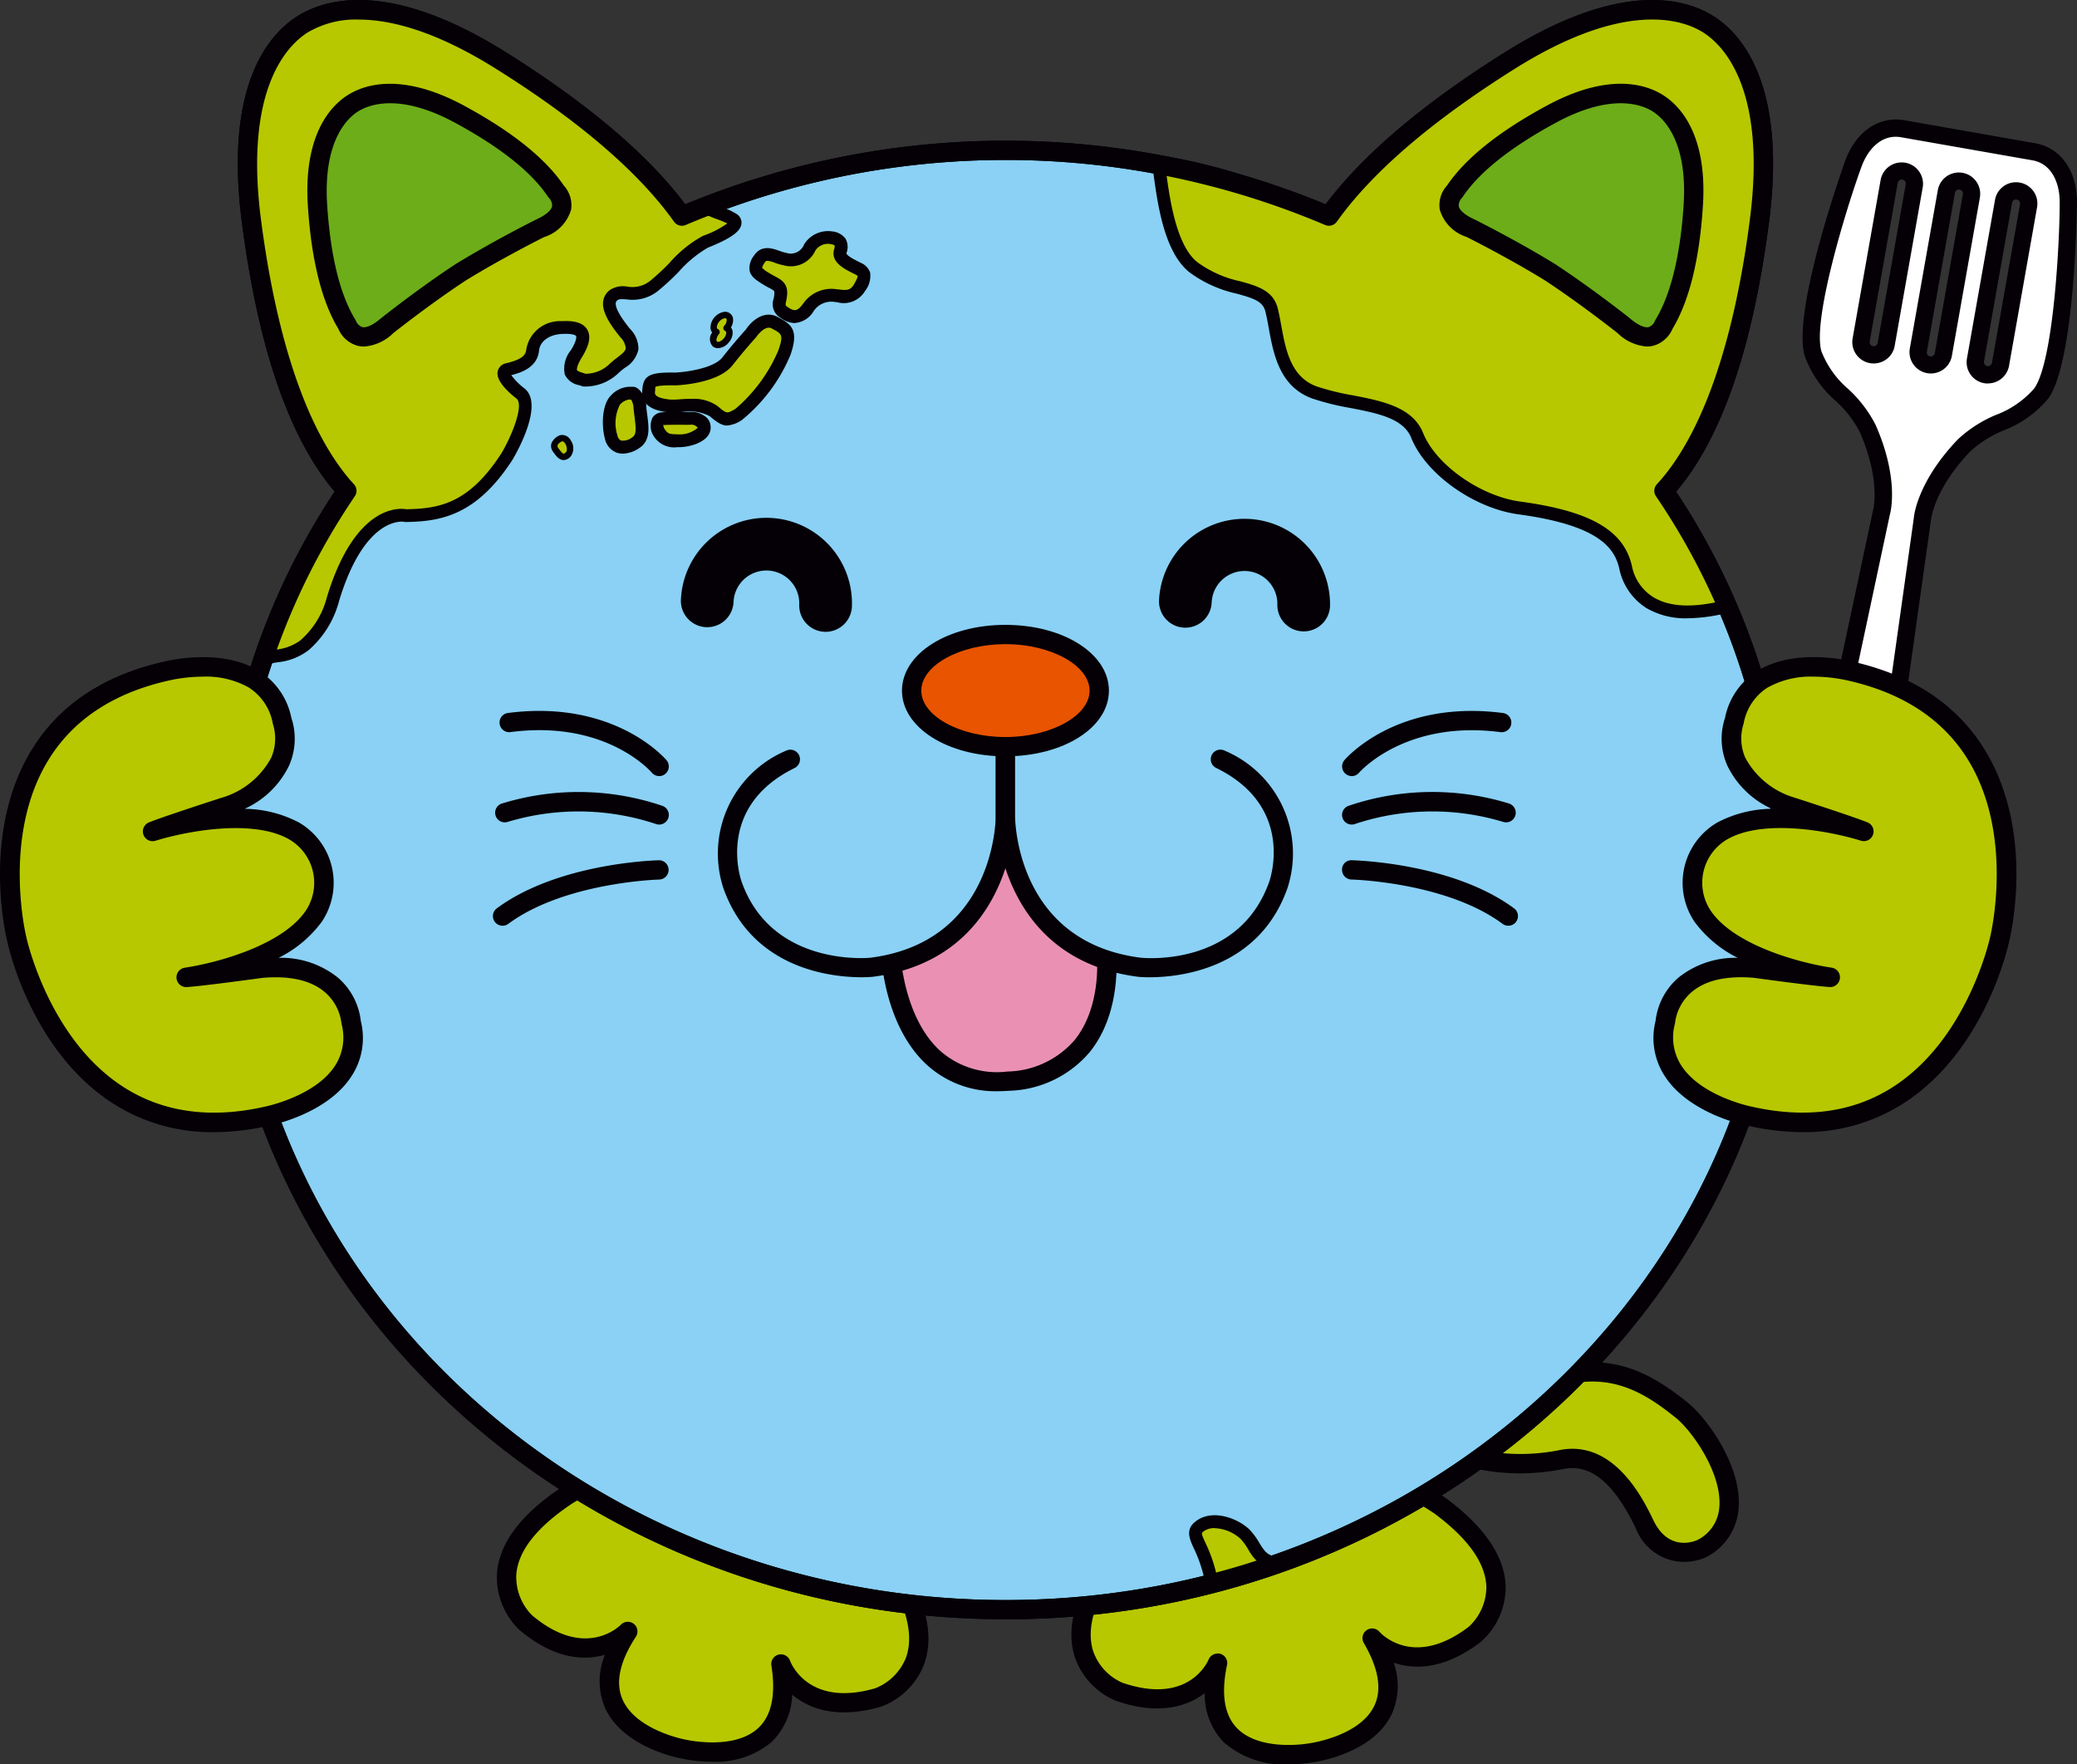 <svg id="グループ_1190" data-name="グループ 1190" xmlns="http://www.w3.org/2000/svg" xmlns:xlink="http://www.w3.org/1999/xlink" width="166" height="141" viewBox="0 0 166 141">
  <rect x="0" y="0" width="166" height="141" fill="#333333" stroke="none"/>
  <defs>
    <clipPath id="clip-path">
      <rect id="長方形_369" data-name="長方形 369" width="166" height="141" fill="none"/>
    </clipPath>
  </defs>
  <g id="グループ_1131" data-name="グループ 1131" transform="translate(0 0)" clip-path="url(#clip-path)">
    <path id="パス_1315" data-name="パス 1315" d="M132.06,13.7c-.023-1.86-.914-3.6-2.752-3.92L118.829,7.937c-1.837-.323-3.281,1-3.93,2.746-.782,2.1-4.091,12.139-3.248,15.194.673,2.436,3.393,3.775,4.371,6,1.851,4.206,1.109,6.707,1.109,6.707s-6.7,31.419-6.753,31.7c-.553,3.13-.256,5.809,1.646,6.307l0,.013c.023,0,.047,0,.07.005s.046.016.069.021l0-.014c1.958.179,3.155-2.236,3.708-5.366.049-.277,4.524-32.086,4.524-32.086s.163-2.6,3.343-5.925c1.682-1.755,4.7-2.088,6.165-4.145,1.841-2.584,2.185-13.409,2.159-15.386M117.5,25.162a1.015,1.015,0,0,1-2-.351l2.241-12.679a1.016,1.016,0,0,1,2,.352Zm4.568.8a1.015,1.015,0,0,1-2-.352l2.242-12.678a1.015,1.015,0,0,1,2,.352Zm4.568.8a1.015,1.015,0,0,1-2-.351l2.242-12.679a1.015,1.015,0,0,1,2,.352Z" transform="translate(33.249 2.353)" fill="#fff"/>
    <path id="パス_1316" data-name="パス 1316" d="M112.31,77.47a.662.662,0,0,1-.134-.013A.789.789,0,0,1,112,77.41c-2.1-.552-2.86-3.072-2.148-7.1.049-.278,6.071-28.5,6.757-31.717.018-.071.641-2.406-1.066-6.286a9.04,9.04,0,0,0-1.926-2.472,8.681,8.681,0,0,1-2.479-3.62c-1.021-3.7,3.225-15.5,3.268-15.618.849-2.288,2.682-3.534,4.7-3.185l10.478,1.842c1.988.351,3.293,2.151,3.325,4.589,0,.125-.1,12.728-2.286,15.8a8.692,8.692,0,0,1-3.57,2.556,9.053,9.053,0,0,0-2.659,1.666c-2.936,3.065-3.152,5.472-3.153,5.5-.465,3.305-4.484,31.877-4.533,32.156-.68,3.852-2.157,5.947-4.177,5.947H112.4c-.03,0-.06,0-.089,0m.065-1.389h.009c1.286.106,2.412-1.674,2.964-4.8.078-.492,4.475-31.747,4.519-32.063,0-.064.21-2.842,3.529-6.306a10.2,10.2,0,0,1,3.054-1.955,7.554,7.554,0,0,0,3.045-2.112c1.614-2.266,2.062-12.555,2.031-14.98-.018-1.388-.6-2.97-2.182-3.248L118.869,8.776c-1.605-.287-2.681,1.007-3.162,2.306-1.075,2.889-3.958,12.131-3.23,14.772a7.568,7.568,0,0,0,2.138,3.025,10.16,10.16,0,0,1,2.2,2.878c1.931,4.387,1.173,7.068,1.139,7.18-.053.26-6.637,31.119-6.735,31.624-.552,3.118-.126,5.183,1.14,5.515l.017.005M125.8,28.453a1.67,1.67,0,0,1-.3-.025,1.7,1.7,0,0,1-1.383-1.973l2.242-12.677a1.7,1.7,0,0,1,1.978-1.381,1.7,1.7,0,0,1,1.383,1.973l-2.241,12.675v0a1.71,1.71,0,0,1-1.681,1.4m2.241-14.7a.321.321,0,0,0-.185.058.325.325,0,0,0-.133.206l-2.241,12.679a.323.323,0,0,0,.26.374.325.325,0,0,0,.375-.262L128.36,14.13a.323.323,0,0,0-.262-.374.312.312,0,0,0-.057-.005M126.8,26.927h0Zm-5.57.723a1.627,1.627,0,0,1-.294-.025,1.707,1.707,0,0,1-1.385-1.975l2.242-12.675a1.707,1.707,0,0,1,3.362.591l-2.242,12.675a1.709,1.709,0,0,1-1.682,1.409m2.244-14.7a.323.323,0,0,0-.319.267l-2.242,12.677a.323.323,0,1,0,.635.113l2.242-12.678a.321.321,0,0,0-.262-.374.277.277,0,0,0-.055-.005m-6.809,13.9a1.791,1.791,0,0,1-.3-.026,1.708,1.708,0,0,1-1.387-1.972l2.242-12.679a1.708,1.708,0,0,1,3.364.592l-2.243,12.678a1.688,1.688,0,0,1-.7,1.1,1.71,1.71,0,0,1-.976.308m2.237-14.7a.323.323,0,0,0-.316.266l-2.242,12.678a.323.323,0,1,0,.637.113h0l2.243-12.678a.32.32,0,0,0-.263-.373.307.307,0,0,0-.059-.005" transform="translate(33.088 2.195)" fill="#040006"/>
    <path id="パス_1317" data-name="パス 1317" d="M86.1,73.456s1.944,7.278,5.7,11.664c3.234,3.77,5.549,3.43,8.958,2.772,4-.762,6.812,1.224,8.876,2.88s6.47,8.386,1.59,11.084a3.392,3.392,0,0,1-4.538-1.945c-1.587-3.3-3.644-5.8-6.68-5.178-4.537.9-9.043-.143-11.461-2.408C86.806,90.679,82,84.031,82,84.031" transform="translate(24.756 21.912)" fill="#b7c800"/>
    <path id="パス_1318" data-name="パス 1318" d="M110.006,103.083a4.158,4.158,0,0,1-3.834-2.663c-1.778-3.695-3.636-5.207-5.827-4.757-4.695.94-9.461-.084-12.146-2.6-1.776-1.677-6.45-8.131-6.649-8.405a.772.772,0,0,1,1.254-.9c.047.065,4.785,6.608,6.455,8.184,2.293,2.15,6.631,3.039,10.779,2.211,4.4-.9,6.752,3.992,7.528,5.6,1.222,2.546,3.29,1.685,3.52,1.58a3.167,3.167,0,0,0,1.751-2.626c.227-2.682-2.159-6.086-3.5-7.158-2.1-1.68-4.633-3.416-8.248-2.724C97.822,89.454,95,90,91.395,85.8c-3.825-4.469-5.775-11.663-5.857-11.966a.772.772,0,0,1,1.492-.4c.018.07,1.944,7.164,5.54,11.361,3.02,3.521,5.092,3.121,8.225,2.516,4.074-.775,6.972,1,9.507,3.034,1.515,1.213,4.364,5.066,4.074,8.49a4.754,4.754,0,0,1-2.592,3.869,4.349,4.349,0,0,1-1.777.378" transform="translate(24.577 21.734)" fill="#040006"/>
    <path id="パス_1319" data-name="パス 1319" d="M32.616,102.847c4.906,4.152,8.172.718,8.172.718-5.012,7.664,4.39,9.389,4.39,9.389s9.285,2.263,7.845-6.786c0,0,1.578,4.466,7.752,2.684,0,0,6.485-2.093,1.176-10.56A19.328,19.328,0,0,0,35.87,92.732c-8.31,5.557-3.253,10.115-3.253,10.115" transform="translate(9.387 26.806)" fill="#b7c800"/>
    <path id="パス_1320" data-name="パス 1320" d="M47.7,114.155a11.681,11.681,0,0,1-2.532-.274c-.147-.026-4.671-.891-6.055-4.108a5.5,5.5,0,0,1,.027-4.161c-1.634.469-4.024.392-6.848-2l-.02-.017A5.832,5.832,0,0,1,30.514,99.1c.172-2.385,1.89-4.684,5.1-6.834A20.1,20.1,0,0,1,62.8,98.084c2.041,3.255,2.666,6.055,1.845,8.3a5.847,5.847,0,0,1-3.45,3.376c-3.57,1.031-5.784.131-7.089-.967a5.507,5.507,0,0,1-1.681,3.82,6.927,6.927,0,0,1-4.718,1.541m-6.736-11.18a.771.771,0,0,1,.647,1.188c-1.291,1.976-1.656,3.657-1.081,5,1.055,2.459,4.923,3.205,4.962,3.213.081.019,3.916.915,5.885-.9,1.075-.989,1.431-2.676,1.058-5.01a.773.773,0,0,1,1.492-.377c.056.149,1.448,3.751,6.809,2.2a4.349,4.349,0,0,0,2.458-2.45c.639-1.776.06-4.118-1.724-6.961A18.555,18.555,0,0,0,36.5,93.537c-2.81,1.877-4.3,3.777-4.443,5.658a4.352,4.352,0,0,0,1.254,3.256c4.252,3.586,6.989.875,7.1.758a.781.781,0,0,1,.557-.234" transform="translate(9.208 26.628)" fill="#040006"/>
    <path id="パス_1321" data-name="パス 1321" d="M69.4,108.319c6.073,2.1,7.877-2.281,7.877-2.281-1.89,8.958,7.5,7.172,7.5,7.172s9.482-1.249,4.856-9.162c0,0,3.092,3.6,8.2-.3,0,0,5.282-4.291-2.742-10.264a19.331,19.331,0,0,0-26.327,4.238c-5.724,8.177.641,10.6.641,10.6" transform="translate(20.037 26.872)" fill="#b7c800"/>
    <path id="パス_1322" data-name="パス 1322" d="M83.146,114.305a7.318,7.318,0,0,1-5.228-1.8,5.509,5.509,0,0,1-1.488-3.895c-1.358,1.031-3.61,1.818-7.107.609l-.022-.008a5.854,5.854,0,0,1-3.276-3.547c-.7-2.284.062-5.045,2.277-8.209a20.1,20.1,0,0,1,27.444-4.4c3.083,2.3,4.684,4.68,4.734,7.071a5.826,5.826,0,0,1-1.989,4.39c-2.951,2.251-5.343,2.216-6.96,1.659a5.5,5.5,0,0,1-.181,4.164c-1.547,3.144-6.107,3.779-6.3,3.8a10.928,10.928,0,0,1-1.9.155m-5.695-8.86a.731.731,0,0,1,.228.035.769.769,0,0,1,.527.895c-.488,2.31-.215,4.009.808,5.053,1.875,1.91,5.751,1.209,5.787,1.2.083-.013,3.984-.562,5.162-2.967.643-1.311.365-3.011-.828-5.052a.772.772,0,0,1,1.254-.889c.107.119,2.712,2.974,7.144-.408a4.34,4.34,0,0,0,1.4-3.17c-.048-1.885-1.44-3.859-4.135-5.864A18.563,18.563,0,0,0,69.583,98.32c-1.944,2.776-2.638,5.088-2.082,6.9a4.283,4.283,0,0,0,2.342,2.556c5.313,1.829,6.832-1.7,6.895-1.85a.771.771,0,0,1,.713-.478" transform="translate(19.857 26.695)" fill="#040006"/>
    <path id="パス_1323" data-name="パス 1323" d="M128.782,39.042c4.717-5.122,6.728-14.536,7.64-21.645,1.243-9.745-1.575-14.028-4.074-15.62s-7.582-2.332-15.921,2.907C111.512,7.771,105.535,12.138,102,17.093a66.2,66.2,0,0,0-51.711,0c-3.522-4.954-9.5-9.322-14.416-12.409C27.535-.555,22.451.189,19.954,1.777S14.633,7.651,15.883,17.4c.91,7.109,2.923,16.523,7.63,21.645a55.373,55.373,0,0,0-9.583,31.1c0,32.208,27.86,58.316,62.222,58.316s62.216-26.107,62.216-58.316a55.375,55.375,0,0,0-9.586-31.1" transform="translate(4.206 0.18)" fill="#8ad1f5"/>
    <path id="パス_1324" data-name="パス 1324" d="M76.333,129.4c-34.736,0-63-26.506-63-59.085a56.215,56.215,0,0,1,9.385-31.032c-3.636-4.265-6.133-11.53-7.426-21.613C13.9,6.77,17.468,2.739,19.72,1.307s7.418-2.955,16.748,2.906c6.517,4.092,11.314,8.166,14.269,12.113a66.987,66.987,0,0,1,51.185,0c2.962-3.948,7.759-8.021,14.273-12.113,9.333-5.862,14.5-4.335,16.749-2.906s5.816,5.467,4.424,16.368c-1.293,10.085-3.794,17.352-7.434,21.614a56.213,56.213,0,0,1,9.387,31.031c0,32.579-28.257,59.085-62.988,59.085M24.644,1.563a7.538,7.538,0,0,0-4.1,1.043c-1.564,1-5.058,4.438-3.721,14.875C18.108,27.465,20.678,34.8,24.263,38.7a.771.771,0,0,1,.072.952,54.7,54.7,0,0,0-9.453,30.667c0,31.73,27.567,57.546,61.451,57.546s61.444-25.815,61.444-57.546a54.7,54.7,0,0,0-9.456-30.667.769.769,0,0,1,.073-.952c3.588-3.895,6.162-11.233,7.442-21.221,1.332-10.434-2.159-13.879-3.722-14.875s-6.166-2.7-15.1,2.909c-6.615,4.158-11.394,8.265-14.2,12.205a.776.776,0,0,1-.935.261,65.406,65.406,0,0,0-51.1,0,.774.774,0,0,1-.935-.262c-2.8-3.939-7.575-8.046-14.2-12.2-4.9-3.077-8.494-3.952-11-3.952" transform="translate(4.027 0)" fill="#040006"/>
    <path id="パス_1325" data-name="パス 1325" d="M52.441,14.643a1.747,1.747,0,0,0-1.722.767,1.646,1.646,0,0,1-1.985.937c-.808-.142-1.561-.785-2.082.049s-.174,1.048.543,1.5,1.23.5,1.206,1.188c-.033.736-.4,1.076.289,1.542.79.537,1.344.382,1.935-.439a2.226,2.226,0,0,1,2.114-.926c.687.066,1.426.269,1.954-.623s.5-1.2-.1-1.522-1.629-.727-1.433-1.4-.034-.948-.715-1.075" transform="translate(14.008 4.364)" fill="#b7c800"/>
    <path id="パス_1326" data-name="パス 1326" d="M49.646,21.575a2.032,2.032,0,0,1-1.127-.405,1.269,1.269,0,0,1-.579-1.535A2.508,2.508,0,0,0,48,19.182c.007-.178.008-.2-.447-.438-.158-.084-.333-.178-.519-.3-.483-.3-.9-.569-1.012-1.058a1.568,1.568,0,0,1,.312-1.152c.592-.953,1.5-.635,2.041-.444a3.742,3.742,0,0,0,.562.167,1.147,1.147,0,0,0,1.445-.682,2.252,2.252,0,0,1,2.254-1.026l.014,0a1.49,1.49,0,0,1,1.043.588,1.366,1.366,0,0,1,.073,1.132c-.057.193.715.575.97.7l.2.1a1.328,1.328,0,0,1,.719.766,1.956,1.956,0,0,1-.409,1.475,1.978,1.978,0,0,1-2.234.895l-.214-.025a1.7,1.7,0,0,0-1.644.715,1.92,1.92,0,0,1-1.517.97m-2.191-4.966c-.129,0-.176.064-.247.178-.182.286-.176.38-.176.38a2.366,2.366,0,0,0,.559.414c.164.1.315.184.452.257.479.254,1.022.543.992,1.383a3.765,3.765,0,0,1-.086.617c-.066.336-.066.336.148.482.5.339.759.344,1.228-.313a2.74,2.74,0,0,1,2.583-1.139l.234.026c.641.077.939.088,1.226-.4s.306-.647.3-.676a1.055,1.055,0,0,0-.2-.13l-.184-.092c-.673-.334-1.8-.889-1.5-1.906a.6.6,0,0,0,.04-.309.8.8,0,0,0-.345-.116,1.207,1.207,0,0,0-1.189.512,2.147,2.147,0,0,1-2.526,1.192,4.712,4.712,0,0,1-.725-.208,2.133,2.133,0,0,0-.583-.154" transform="translate(13.889 4.246)" fill="#040006"/>
    <path id="パス_1327" data-name="パス 1327" d="M41.942,24.39s3.165-.127,4.178-1.407,1.858-2.207,1.858-2.207.93-1.428,1.922-.88c.84.46,1.388.64.768,2.4a12.839,12.839,0,0,1-3.647,4.923c-.936.544-1.062.531-2-.254s-2.742-.339-3.55-.417-1.737-.3-1.655-1.175c.073-.71-.087-1.015,2.122-.983" transform="translate(12.021 5.897)" fill="#b7c800"/>
    <path id="パス_1328" data-name="パス 1328" d="M46.215,28.228c-.411,0-.8-.239-1.4-.752a3.564,3.564,0,0,0-2.307-.317,6.712,6.712,0,0,1-.962.018c-1.5-.156-2.211-.739-2.117-1.733l.013-.149c.092-1.14.734-1.327,2.613-1.3.827-.036,3.076-.323,3.781-1.213,1.009-1.287,1.853-2.2,1.886-2.237.388-.611,1.428-1.6,2.548-.982l.125.068c.974.526,1.561,1.015.88,2.952a13.268,13.268,0,0,1-3.878,5.2,2.468,2.468,0,0,1-1.18.443M43.356,26.1a3.245,3.245,0,0,1,2.122.595c.713.6.715.6,1.4.2a12.634,12.634,0,0,0,3.42-4.648c.443-1.257.28-1.344-.4-1.711l-.131-.071c-.555-.3-1.236.7-1.241.71-.064.077-.9.989-1.886,2.243-1.129,1.427-4.214,1.592-4.563,1.6h-.021c-1.245-.021-1.521.084-1.581.131,0,.01-.007.134-.014.225l-.014.167c-.014.153-.046.482,1.2.61a5.574,5.574,0,0,0,.794-.021c.281-.018.592-.038.915-.038" transform="translate(11.901 5.778)" fill="#040006"/>
    <path id="パス_1329" data-name="パス 1329" d="M40.424,26.754s-.353-.919.346-.976,1.708-.018,2.211-.031,1.18.18,1.12.8-1.3,1.007-2.116.991-1.073-.043-1.561-.785" transform="translate(12.177 7.68)" fill="#b7c800"/>
    <path id="パス_1330" data-name="パス 1330" d="M42.164,28.171h-.07a1.926,1.926,0,0,1-1.982-1.015.516.516,0,0,1-.051-.1,1.512,1.512,0,0,1,.035-1.242.95.95,0,0,1,.753-.427c.467-.034,1.049-.031,1.561-.031.262,0,.5,0,.677,0a1.866,1.866,0,0,1,1.354.473,1.116,1.116,0,0,1,.292.892c-.1,1-1.562,1.455-2.569,1.455m-1.156-1.528c.32.48.387.482,1.111.5a2.21,2.21,0,0,0,1.59-.525.624.624,0,0,0-.595-.241c-.181.006-.43.005-.707,0-.47,0-1.038,0-1.479.027.025,0,.049.135.081.235" transform="translate(12.058 7.562)" fill="#040006"/>
    <path id="パス_1331" data-name="パス 1331" d="M39.166,24.21s.561-.113.685,1.163c.12,1.245.44,2.267-.322,2.776-.69.461-1.665.673-1.979-.444a3.581,3.581,0,0,1,.341-2.95,1.532,1.532,0,0,1,1.275-.545" transform="translate(11.292 7.217)" fill="#b7c800"/>
    <path id="パス_1332" data-name="パス 1332" d="M38.6,29.153a1.48,1.48,0,0,1-.505-.087,1.515,1.515,0,0,1-.92-1.1c-.306-1.14-.211-2.781.474-3.453a2.063,2.063,0,0,1,1.668-.7.665.665,0,0,1,.543.186,1.922,1.922,0,0,1,.622,1.445c.022.223.051.439.077.645.129.991.264,2.015-.624,2.607a2.463,2.463,0,0,1-1.334.458m.529-4.329a1.236,1.236,0,0,0-.759.417,3.254,3.254,0,0,0-.2,2.449.564.564,0,0,0,.288.413,1.183,1.183,0,0,0,.909-.261c.325-.217.3-.637.176-1.62-.029-.217-.059-.445-.081-.68a1.4,1.4,0,0,0-.191-.7.485.485,0,0,1-.089-.012.248.248,0,0,0-.048-.005m.258.006h0Z" transform="translate(11.173 7.099)" fill="#040006"/>
    <path id="パス_1333" data-name="パス 1333" d="M34.562,26.978s-.832.339-.424.926.643.73,1.015.351-.069-1.432-.591-1.276" transform="translate(10.273 8.043)" fill="#b7c800"/>
    <path id="パス_1334" data-name="パス 1334" d="M34.837,28.781a.333.333,0,0,1-.051,0c-.3-.027-.538-.287-.8-.67a.742.742,0,0,1-.129-.658,1.191,1.191,0,0,1,.668-.65l.022-.008a.772.772,0,0,1,.862.423,1.1,1.1,0,0,1-.013,1.279.817.817,0,0,1-.56.287m-.13-1.5c-.108.049-.314.178-.355.317a.246.246,0,0,0,.059.221c.263.382.378.445.422.449s.1-.031.2-.132.078-.422-.062-.653c-.064-.105-.171-.223-.262-.2" transform="translate(10.213 7.984)" fill="#040006"/>
    <path id="パス_1335" data-name="パス 1335" d="M77.354,94.669c-.792-.778-2.474-1.4-3.531-.7s.087,1.258.712,3.869c.061.261.113.527.155.782q2.857-.738,5.6-1.709c-1.884.262-1.975-1.276-2.937-2.242" transform="translate(22.159 27.939)" fill="#b7c800"/>
    <path id="パス_1336" data-name="パス 1336" d="M74.81,99.251a.515.515,0,0,1-.28-.083.51.51,0,0,1-.227-.345c-.042-.244-.091-.5-.151-.749a11.018,11.018,0,0,0-.775-2.159c-.374-.817-.725-1.587.28-2.255,1.323-.882,3.278-.123,4.178.762l0,0a5.578,5.578,0,0,1,.768,1.041c.46.744.746,1.192,1.73,1.056a.513.513,0,0,1,.243.992c-1.866.657-3.765,1.236-5.642,1.722a.546.546,0,0,1-.129.016m.23-4.956a1.441,1.441,0,0,0-.811.219c-.277.183-.277.183.086.974a12.079,12.079,0,0,1,.84,2.349c.021.088.04.177.059.264,1.126-.3,2.259-.636,3.386-1a4.138,4.138,0,0,1-.868-1.093,4.763,4.763,0,0,0-.62-.856A3.288,3.288,0,0,0,75.04,94.3" transform="translate(22.039 27.821)" fill="#040006"/>
    <path id="パス_1337" data-name="パス 1337" d="M22.022,47.714c2.29-7.561,5.818-6.684,5.818-6.684,2.558-.043,5.286-.354,8.11-4.747,0,0,2.347-4,1.064-5.015,0,0-2.109-1.655-1.006-1.924s1.89-.628,1.983-1.563A2.223,2.223,0,0,1,40.318,26c1.329-.064,2.308.231,1.181,2.067s-.061,1.881.607,2.136a3.294,3.294,0,0,0,2.289-.843c.917-.911,2.34-1.272.991-2.917s-1.575-2.558-.894-3.052,1.8.369,3.162-.689,2.892-3.048,4.141-3.559,2.906-1.283,2.2-1.8c-.46-.336-1.633-.605-2.241-1-.615.245-1.23.5-1.838.75-3.522-4.954-9.5-9.322-14.417-12.409C27.154-.553,22.071.189,19.572,1.776S14.253,7.651,15.5,17.4c.913,7.108,2.924,16.522,7.633,21.643a56.5,56.5,0,0,0-6.666,13.436c.966-.314,2.39-.286,3.261-1.075a7.3,7.3,0,0,0,2.294-3.688" transform="translate(4.587 0.18)" fill="#b7c800"/>
    <path id="パス_1338" data-name="パス 1338" d="M16.588,53.113a.514.514,0,0,1-.488-.679,57.02,57.02,0,0,1,6.5-13.226c-3.671-4.2-6.192-11.474-7.494-21.624C13.731,6.82,17.216,2.865,19.416,1.465s7.261-2.878,16.474,2.906c6.579,4.132,11.394,8.24,14.321,12.213.487-.2.978-.4,1.469-.6a.514.514,0,0,1,.471.047,6.223,6.223,0,0,0,1.083.476,5.188,5.188,0,0,1,1.181.541.824.824,0,0,1,.376.785c-.077.614-.854,1.166-2.683,1.9a9.426,9.426,0,0,0-2.324,1.921,19.389,19.389,0,0,1-1.7,1.566,3.273,3.273,0,0,1-2.479.645c-.357-.023-.575-.035-.7.053a.324.324,0,0,0-.159.236c-.027.217.086.775,1.148,2.077a2.235,2.235,0,0,1,.661,1.648,2.282,2.282,0,0,1-1.1,1.466,6.194,6.194,0,0,0-.581.492,3.832,3.832,0,0,1-2.682.991.549.549,0,0,1-.158-.032c-.072-.029-.148-.053-.227-.078a1.554,1.554,0,0,1-1.134-.849,2.326,2.326,0,0,1,.5-1.958c.427-.7.447-1.035.4-1.118-.013-.021-.137-.213-1.116-.166-1.012.04-1.767.583-1.841,1.322-.135,1.37-1.461,1.78-2.222,1.972a5.436,5.436,0,0,0,1.053,1.059c1.554,1.227-.509,4.945-.939,5.677-2.915,4.534-5.818,4.954-8.544,5a.5.5,0,0,1-.134-.017c-.013,0-3.1-.583-5.193,6.312A7.843,7.843,0,0,1,20.195,51.9a4.869,4.869,0,0,1-2.487.967,7.852,7.852,0,0,0-.961.217.522.522,0,0,1-.159.026M24.2,1.25A7.793,7.793,0,0,0,19.97,2.33c-1.605,1.022-5.195,4.54-3.838,15.124,1.289,10.037,3.881,17.424,7.5,21.362a.512.512,0,0,1,.049.634,56.1,56.1,0,0,0-6.3,12.438l.141-.027a4.049,4.049,0,0,0,1.982-.717,6.8,6.8,0,0,0,2.135-3.4l.013-.055C23.9,40.277,27.42,40.535,28,40.636c2.627-.048,5.016-.44,7.633-4.509.877-1.5,1.784-3.856,1.178-4.335-.771-.6-1.657-1.475-1.5-2.185a.851.851,0,0,1,.694-.64c1.269-.312,1.547-.645,1.592-1.114a2.716,2.716,0,0,1,2.82-2.246c.745-.038,1.653.008,2.047.67.41.688-.035,1.572-.4,2.176-.491.795-.423,1.04-.414,1.066.031.083.315.173.483.228l.191.062a2.753,2.753,0,0,0,1.83-.692,7.019,7.019,0,0,1,.681-.576c.367-.283.685-.53.711-.771a1.441,1.441,0,0,0-.435-.883c-1.04-1.272-1.462-2.154-1.371-2.858a1.351,1.351,0,0,1,.57-.935,1.947,1.947,0,0,1,1.372-.248,2.278,2.278,0,0,0,1.777-.431,18.805,18.805,0,0,0,1.6-1.483,9.659,9.659,0,0,1,2.662-2.146,7.6,7.6,0,0,0,1.94-.992,7.576,7.576,0,0,0-.786-.323,9.408,9.408,0,0,1-1.047-.438c-.534.213-1.068.432-1.6.654a.513.513,0,0,1-.618-.178c-2.819-3.966-7.621-8.095-14.27-12.271C30.4,2.138,26.755,1.25,24.2,1.25" transform="translate(4.467 0.059)" fill="#040006"/>
    <path id="パス_1339" data-name="パス 1339" d="M73.906,21.168c2.645,2.1,5.734,1.316,6.258,3.424s.53,5.546,3.44,6.593,7.138.792,8.2,3.43,4.7,5.333,8.2,5.8c5.821.792,7.933,2.377,8.465,4.753.3,1.376,1.687,4.824,8.261,3.056-1.058-2.066-3.9-7.257-5.2-9.182,4.717-5.12,6.728-14.534,7.64-21.644,1.245-9.746-1.575-14.029-4.072-15.621S107.51-.554,99.171,4.683c-4.913,3.089-10.892,7.455-14.423,12.41-4.814-2.066-8.284-3.508-13.664-4.371.3,1.549.6,6.671,2.821,8.445" transform="translate(21.461 0.18)" fill="#b7c800"/>
    <path id="パス_1340" data-name="パス 1340" d="M113.537,49.351a6.211,6.211,0,0,1-3.264-.8,4.883,4.883,0,0,1-2.192-3.147c-.372-1.663-1.617-3.483-8.034-4.356-3.58-.478-7.44-3.222-8.6-6.118-.625-1.559-2.683-1.962-4.861-2.386a20.364,20.364,0,0,1-3.035-.753c-2.642-.95-3.119-3.573-3.5-5.68-.082-.453-.161-.884-.258-1.271-.2-.818-.926-1.053-2.289-1.431a9.946,9.946,0,0,1-3.79-1.715h0c-2-1.6-2.527-5.415-2.845-7.7-.061-.431-.111-.793-.161-1.052a.514.514,0,0,1,.137-.454.5.5,0,0,1,.45-.151c5.209.836,8.548,2.166,13.408,4.245,2.931-3.974,7.748-8.079,14.322-12.21,9.211-5.786,14.275-4.3,16.474-2.906s5.679,5.358,4.307,16.118c-1.3,10.154-3.826,17.426-7.5,21.627,1.4,2.159,3.986,6.9,5.01,8.9a.513.513,0,0,1-.325.728,13.39,13.39,0,0,1-3.44.51M74.347,20.888a8.985,8.985,0,0,0,3.421,1.528c1.366.378,2.655.734,3.014,2.172.1.405.185.859.272,1.335.354,1.945.758,4.148,2.842,4.9a19.688,19.688,0,0,0,2.882.71c2.353.458,4.786.935,5.62,3.012,1.022,2.545,4.588,5.056,7.788,5.481,5.6.762,8.262,2.3,8.9,5.152a3.8,3.8,0,0,0,1.721,2.491c1.236.748,3.007.858,5.281.335-1.252-2.393-3.718-6.856-4.868-8.553a.51.51,0,0,1,.047-.635c3.625-3.935,6.222-11.321,7.508-21.361,1.351-10.581-2.235-14.1-3.839-15.125S108.618-.446,99.565,5.24c-6.646,4.177-11.45,8.305-14.277,12.273a.515.515,0,0,1-.624.174c-4.766-2.044-8.015-3.372-12.841-4.218.018.121.035.249.055.384.277,1.989.792,5.693,2.468,7.035" transform="translate(21.342 0.059)" fill="#040006"/>
    <path id="パス_1341" data-name="パス 1341" d="M76.333,129.4c-34.736,0-63-26.506-63-59.085a56.215,56.215,0,0,1,9.385-31.032c-3.636-4.265-6.133-11.53-7.426-21.613C13.9,6.77,17.468,2.739,19.72,1.307s7.418-2.955,16.748,2.906c6.517,4.092,11.314,8.166,14.269,12.113a66.987,66.987,0,0,1,51.185,0c2.962-3.948,7.759-8.021,14.273-12.113,9.333-5.862,14.5-4.335,16.749-2.906s5.816,5.467,4.424,16.368c-1.293,10.085-3.794,17.352-7.434,21.614a56.213,56.213,0,0,1,9.387,31.031c0,32.579-28.257,59.085-62.988,59.085M24.644,1.563a7.538,7.538,0,0,0-4.1,1.043c-1.564,1-5.058,4.438-3.721,14.875C18.108,27.465,20.678,34.8,24.263,38.7a.771.771,0,0,1,.072.952,54.7,54.7,0,0,0-9.453,30.667c0,31.73,27.567,57.546,61.451,57.546s61.444-25.815,61.444-57.546a54.7,54.7,0,0,0-9.456-30.667.769.769,0,0,1,.073-.952c3.588-3.895,6.162-11.233,7.442-21.221,1.332-10.434-2.159-13.879-3.722-14.875s-6.166-2.7-15.1,2.909c-6.615,4.158-11.394,8.265-14.2,12.205a.776.776,0,0,1-.935.261,65.406,65.406,0,0,0-51.1,0,.774.774,0,0,1-.935-.262c-2.8-3.939-7.575-8.046-14.2-12.2-4.9-3.077-8.494-3.952-11-3.952" transform="translate(4.027 0)" fill="#040006"/>
    <path id="パス_1342" data-name="パス 1342" d="M43.425,48.965a.768.768,0,0,1-.587-.27c-.15-.174-3.747-4.23-11.3-3.244a.77.77,0,1,1-.2-1.527C39.768,42.831,43.845,47.5,44.014,47.7a.771.771,0,0,1-.588,1.268" transform="translate(9.258 13.053)" fill="#040006"/>
    <path id="パス_1343" data-name="パス 1343" d="M43.505,51.355a.761.761,0,0,1-.275-.051,19.587,19.587,0,0,0-11.819-.166.77.77,0,1,1-.488-1.461,20.851,20.851,0,0,1,12.859.188.77.77,0,0,1-.277,1.489" transform="translate(9.177 14.539)" fill="#040006"/>
    <path id="パス_1344" data-name="パス 1344" d="M31.031,58.183a.77.77,0,0,1-.46-1.389c4.9-3.622,12.632-3.835,12.959-3.843h.017a.771.771,0,0,1,.018,1.541c-.074,0-7.572.213-12.075,3.54a.759.759,0,0,1-.46.152" transform="translate(9.136 15.795)" fill="#040006"/>
    <path id="パス_1345" data-name="パス 1345" d="M82.98,48.019s3.882-4.562,11.989-3.509" transform="translate(25.052 13.23)" fill="#8ad1f5"/>
    <path id="パス_1346" data-name="パス 1346" d="M83.159,48.965A.771.771,0,0,1,82.57,47.7c.169-.2,4.249-4.869,12.677-3.773a.77.77,0,1,1-.2,1.527c-7.614-.991-11.263,3.2-11.3,3.242a.767.767,0,0,1-.588.273" transform="translate(24.874 13.053)" fill="#040006"/>
    <path id="パス_1347" data-name="パス 1347" d="M82.98,50.407a20.213,20.213,0,0,1,12.341-.177" transform="translate(25.052 14.717)" fill="#8ad1f5"/>
    <path id="パス_1348" data-name="パス 1348" d="M83.16,51.355a.77.77,0,0,1-.277-1.489,20.815,20.815,0,0,1,12.86-.188.77.77,0,1,1-.49,1.461,19.579,19.579,0,0,0-11.819.166.761.761,0,0,1-.275.051" transform="translate(24.874 14.538)" fill="#040006"/>
    <path id="パス_1349" data-name="パス 1349" d="M82.98,53.545s7.761.173,12.517,3.692" transform="translate(25.052 15.972)" fill="#8ad1f5"/>
    <path id="パス_1350" data-name="パス 1350" d="M95.676,58.184a.759.759,0,0,1-.46-.152c-4.507-3.334-12-3.539-12.074-3.54a.772.772,0,0,1-.755-.788.734.734,0,0,1,.789-.752c.327.008,8.061.221,12.959,3.843a.77.77,0,0,1-.46,1.389" transform="translate(24.873 15.794)" fill="#040006"/>
    <path id="パス_1351" data-name="パス 1351" d="M54.655,60.417s.2,11.338,9.417,10.638,7.819-10.634,7.819-10.634l-7.986-8.979Z" transform="translate(16.501 15.345)" fill="#ea91b3"/>
    <path id="パス_1352" data-name="パス 1352" d="M63.445,72.035a8.135,8.135,0,0,1-5.655-2.076c-3.576-3.247-3.722-9.1-3.727-9.352a.769.769,0,0,1,.233-.565l9.251-8.975a.778.778,0,0,1,.568-.218.77.77,0,0,1,.548.258l7.985,8.98a.762.762,0,0,1,.187.405c.029.2.667,5.037-2.066,8.419A8.763,8.763,0,0,1,64.308,72c-.293.022-.582.034-.863.034M55.623,60.9c.083,1.21.565,5.523,3.212,7.921a6.86,6.86,0,0,0,5.356,1.641,7.286,7.286,0,0,0,5.376-2.519c2.017-2.5,1.845-6.1,1.763-7.021l-7.285-8.192Z" transform="translate(16.322 15.168)" fill="#040006"/>
    <path id="パス_1353" data-name="パス 1353" d="M66.871,46.435v4.922s0,10.728-10.71,12.088c0,0-8.464.927-11.108-6.6,0,0-2.376-6.589,4.627-10.019" transform="translate(13.485 13.851)" fill="#8ad1f5"/>
    <path id="パス_1354" data-name="パス 1354" d="M55.547,64.421c-2.358,0-8.755-.623-11.048-7.139a8.921,8.921,0,0,1,5.015-10.965A.77.77,0,1,1,50.2,47.7c-6.278,3.076-4.328,8.827-4.242,9.07,2.418,6.872,10.223,6.1,10.3,6.09C66.131,61.6,66.272,51.944,66.274,51.533V46.612a.773.773,0,0,1,1.545,0v4.923c0,.113-.131,11.42-11.384,12.851-.02,0-.348.035-.888.035" transform="translate(13.309 13.674)" fill="#040006"/>
    <path id="パス_1355" data-name="パス 1355" d="M61.722,46.435v4.922s0,10.728,10.711,12.088c0,0,8.459.927,11.107-6.6,0,0,2.379-6.589-4.624-10.019" transform="translate(18.634 13.851)" fill="#8ad1f5"/>
    <path id="パス_1356" data-name="パス 1356" d="M73.406,64.422c-.535,0-.861-.032-.877-.034-11.271-1.432-11.4-12.739-11.4-12.853V46.612a.772.772,0,0,1,1.544,0v4.923c0,.41.145,10.067,10.038,11.324.3.031,7.871.754,10.279-6.086.087-.248,2.041-6-4.236-9.074a.77.77,0,1,1,.681-1.381,8.917,8.917,0,0,1,5.011,10.971c-2.293,6.515-8.69,7.134-11.039,7.134" transform="translate(18.455 13.674)" fill="#040006"/>
    <path id="パス_1357" data-name="パス 1357" d="M89.407,13.583c1.7-2.546,4.963-4.675,7.642-6.132,4.373-2.388,7.192-1.815,8.615-.906s3.135,3.212,2.811,8.17c-.2,3.037-.759,6.889-2.35,9.5,0,0-.8,2.169-3.218.086,0,0-2.873-2.285-5.873-4.258-3.058-1.881-6.34-3.514-6.34-3.514-2.916-1.31-1.286-2.943-1.286-2.943" transform="translate(26.856 1.718)" fill="#6dad19"/>
    <path id="パス_1358" data-name="パス 1358" d="M104.953,26.154a3.762,3.762,0,0,1-2.372-1.094c-.005,0-2.858-2.267-5.794-4.2-2.974-1.828-6.228-3.453-6.261-3.469a3.249,3.249,0,0,1-2.133-2.184,2.336,2.336,0,0,1,.585-1.927c1.453-2.146,4.1-4.277,7.88-6.33,5.053-2.759,8.058-1.735,9.4-.878s3.54,3.147,3.165,8.867c-.275,4.279-1.092,7.576-2.428,9.8a2.365,2.365,0,0,1-1.513,1.345,2.066,2.066,0,0,1-.53.068M90.14,14.3a.87.87,0,0,0-.227.64c.069.344.534.732,1.275,1.065.061.03,3.377,1.685,6.43,3.563,3.015,1.982,5.921,4.288,5.948,4.312.642.552,1.193.8,1.532.719a.877.877,0,0,0,.482-.47.735.735,0,0,1,.065-.132c1.206-1.981,1.98-5.144,2.237-9.149.336-5.117-1.605-6.929-2.455-7.472s-3.308-1.535-7.828.932c-3.585,1.95-6.064,3.93-7.37,5.884a.637.637,0,0,1-.089.109m-.553-.536h0Z" transform="translate(26.677 1.539)" fill="#040006"/>
    <path id="パス_1359" data-name="パス 1359" d="M38.571,13.583c-1.7-2.546-4.958-4.675-7.638-6.132-4.377-2.388-7.19-1.815-8.619-.906s-3.131,3.212-2.811,8.17c.2,3.037.759,6.889,2.355,9.5,0,0,.8,2.169,3.218.086,0,0,2.871-2.285,5.868-4.258,3.062-1.881,6.352-3.514,6.352-3.514,2.915-1.31,1.275-2.943,1.275-2.943" transform="translate(5.876 1.718)" fill="#6dad19"/>
    <path id="パス_1360" data-name="パス 1360" d="M23.391,26.153a2.156,2.156,0,0,1-.534-.068,2.359,2.359,0,0,1-1.512-1.345c-1.334-2.214-2.153-5.509-2.435-9.8-.37-5.719,1.825-8.009,3.165-8.867s4.352-1.876,9.406.879c3.774,2.051,6.424,4.181,7.877,6.329a2.345,2.345,0,0,1,.59,1.927,3.267,3.267,0,0,1-2.157,2.2c-.005,0-3.268,1.628-6.265,3.468-2.912,1.919-5.761,4.182-5.79,4.205a3.72,3.72,0,0,1-2.346,1.074m-.63-2.028a.869.869,0,0,0,.49.471c.337.082.888-.174,1.5-.7.051-.043,2.954-2.35,5.946-4.318,3.078-1.892,6.4-3.546,6.433-3.563.772-.348,1.237-.736,1.3-1.08a.871.871,0,0,0-.225-.63.763.763,0,0,1-.1-.117c-1.3-1.957-3.782-3.935-7.365-5.884-4.519-2.465-6.982-1.472-7.832-.932s-2.787,2.358-2.455,7.47c.266,4.071,1.021,7.15,2.242,9.149a.746.746,0,0,1,.065.134" transform="translate(5.697 1.539)" fill="#040006"/>
    <path id="パス_1361" data-name="パス 1361" d="M70.96,43.543c0,2.476-3.358,4.477-7.5,4.477s-7.494-2-7.494-4.477,3.358-4.488,7.494-4.488,7.5,2.008,7.5,4.488" transform="translate(16.896 11.65)" fill="#e85400"/>
    <path id="パス_1362" data-name="パス 1362" d="M63.639,48.968c-4.636,0-8.268-2.306-8.268-5.248S59,38.462,63.639,38.462s8.272,2.308,8.272,5.258-3.634,5.248-8.272,5.248m0-8.966c-3.645,0-6.724,1.7-6.724,3.718s3.079,3.707,6.724,3.707,6.728-1.7,6.728-3.707S67.286,40,63.639,40" transform="translate(16.717 11.473)" fill="#040006"/>
    <path id="パス_1363" data-name="パス 1363" d="M44.08,19.735c-.288.332-.344.757-.13.94a.905.905,0,0,0,.105.068s-.009,0-.017.014c-.281.334-.341.75-.124.941s.622.061.906-.273.345-.753.131-.937a.357.357,0,0,0-.111-.057.206.206,0,0,0,.018-.021c.29-.332.344-.757.128-.933s-.622-.071-.907.258" transform="translate(13.219 5.783)" fill="#b7c800"/>
    <path id="パス_1364" data-name="パス 1364" d="M44.223,22.1a.637.637,0,0,1-.414-.14.862.862,0,0,1-.048-1.113.677.677,0,0,1-.137-.366,1.308,1.308,0,0,1,1.114-1.287.65.65,0,0,1,.48.154.628.628,0,0,1,.215.441,1.115,1.115,0,0,1-.173.652.677.677,0,0,1,.138.37,1.193,1.193,0,0,1-.324.845,1.167,1.167,0,0,1-.851.443m.061-1.1c-.2.253-.219.5-.141.571s.333,0,.54-.247a.7.7,0,0,0,.2-.473.16.16,0,0,0-.039-.1.28.28,0,0,1-.178-.177.248.248,0,0,1,.038-.239.41.41,0,0,1,.051-.056.691.691,0,0,0,.167-.443.155.155,0,0,0-.039-.095.147.147,0,0,0-.111-.032.716.716,0,0,0-.439.26.725.725,0,0,0-.2.476.151.151,0,0,0,.039.1l.07.044a.258.258,0,0,1,.115.288.264.264,0,0,1-.078.122" transform="translate(13.159 5.724)" fill="#040006"/>
    <path id="パス_1365" data-name="パス 1365" d="M41.8,38.466a2.106,2.106,0,0,0,4.209.139,2.627,2.627,0,0,1,5.251.19,2.106,2.106,0,0,0,4.21.143,6.839,6.839,0,0,0-13.67-.471" transform="translate(12.618 9.518)" fill="#040006"/>
    <path id="パス_1366" data-name="パス 1366" d="M71.151,38.466a2.106,2.106,0,0,0,4.21.139,2.626,2.626,0,0,1,5.248.19,2.106,2.106,0,0,0,4.209.143,6.838,6.838,0,0,0-13.667-.471" transform="translate(21.481 9.518)" fill="#040006"/>
    <path id="パス_1367" data-name="パス 1367" d="M117.095,41.4c16.322,3.725,11.886,21.411,11.886,21.411s-3.722,17.857-20.044,14.132c0,0-8.037-1.589-6.67-7.548,0,0,.3-4.84,7.131-4.271,0,0,4.822.663,6.042.736-3.734-.563-12.181-2.981-10.887-8.623s9.956-4.151,13.563-3.041c-1.13-.46-5.762-1.953-5.762-1.953-6.4-2.455-4.557-6.942-4.557-6.942,1.368-5.967,9.3-3.9,9.3-3.9" transform="translate(30.828 12.245)" fill="#b7c800"/>
    <path id="パス_1368" data-name="パス 1368" d="M108.967,77.881c-.187-.038-4.6-.94-6.549-3.936a5.572,5.572,0,0,1-.747-4.423,5.37,5.37,0,0,1,1.834-3.468,7.25,7.25,0,0,1,4.731-1.575,9.588,9.588,0,0,1-3.447-2.877,5.574,5.574,0,0,1,1.824-7.942,9.584,9.584,0,0,1,4.342-1.093A7.238,7.238,0,0,1,107.4,49.1a5.285,5.285,0,0,1-.177-3.8,5.72,5.72,0,0,1,2.643-3.785c3.01-1.819,7.282-.78,7.6-.7,4.775,1.091,8.306,3.45,10.5,7.009,4.083,6.632,2.052,14.994,1.97,15.316-.074.357-1.894,8.771-8.464,12.975a14.645,14.645,0,0,1-8.047,2.29,20.014,20.014,0,0,1-4.45-.528m1.7-35.031a4.307,4.307,0,0,0-1.966,2.919,3.847,3.847,0,0,0,.128,2.712,6.571,6.571,0,0,0,3.949,3.2c.19.061,4.671,1.507,5.816,1.973a.778.778,0,0,1-.525,1.464c-2.626-.809-7.83-1.741-10.676-.105a4.015,4.015,0,0,0-1.312,5.716c1.85,2.711,6.942,4.129,9.658,4.54a.778.778,0,0,1-.163,1.546c-1.236-.074-5.9-.715-6.06-.737-2.2-.184-3.863.2-4.967,1.139a3.879,3.879,0,0,0-1.337,2.53,4.159,4.159,0,0,0,.513,3.35c1.584,2.443,5.508,3.252,5.57,3.265,4.351.994,8.16.473,11.319-1.545,6.016-3.843,7.77-11.9,7.793-12.016.021-.08,1.963-8.074-1.777-14.155-1.965-3.193-5.171-5.315-9.526-6.308l-.022-.006a12.67,12.67,0,0,0-2.8-.321,7.044,7.044,0,0,0-3.609.844m6.6-1.276h0Z" transform="translate(30.646 12.066)" fill="#040006"/>
    <path id="パス_1369" data-name="パス 1369" d="M13.044,41.4C-3.278,45.12,1.158,62.807,1.158,62.807S4.88,80.664,21.2,76.939c0,0,8.037-1.589,6.67-7.548,0,0-.3-4.84-7.131-4.271,0,0-4.822.663-6.042.736,3.734-.563,12.181-2.981,10.887-8.623s-9.956-4.151-13.563-3.041c1.131-.46,5.762-1.953,5.762-1.953,6.4-2.455,4.558-6.942,4.558-6.942-1.37-5.967-9.3-3.9-9.3-3.9" transform="translate(0.183 12.245)" fill="#b7c800"/>
    <path id="パス_1370" data-name="パス 1370" d="M17.088,78.41a14.653,14.653,0,0,1-8.048-2.29C2.47,71.916.651,63.5.577,63.145c-.082-.322-2.113-8.684,1.97-15.316,2.19-3.56,5.721-5.919,10.5-7.009.319-.083,4.591-1.122,7.6.7A5.72,5.72,0,0,1,23.286,45.3a5.293,5.293,0,0,1-.177,3.8,7.238,7.238,0,0,1-3.559,3.469,9.584,9.584,0,0,1,4.342,1.093A5.574,5.574,0,0,1,25.715,61.6a9.588,9.588,0,0,1-3.447,2.877A7.244,7.244,0,0,1,27,66.054a5.368,5.368,0,0,1,1.836,3.468,5.572,5.572,0,0,1-.747,4.423c-1.946,3-6.361,3.9-6.549,3.936a20.014,20.014,0,0,1-4.45.528m-.859-36.4a12.67,12.67,0,0,0-2.8.321l-.022.006c-4.355.993-7.561,3.116-9.526,6.308C.135,54.724,2.078,62.717,2.1,62.8c.023.112,1.777,8.173,7.793,12.016,3.158,2.018,6.968,2.539,11.319,1.545.061-.013,3.985-.822,5.57-3.265a4.159,4.159,0,0,0,.513-3.35,3.879,3.879,0,0,0-1.337-2.53c-1.1-.937-2.764-1.323-4.967-1.139-.156.022-4.825.663-6.06.737a.778.778,0,0,1-.163-1.546c2.716-.412,7.806-1.829,9.659-4.54a4.017,4.017,0,0,0-1.314-5.716c-2.846-1.636-8.05-.7-10.676.105a.778.778,0,0,1-.525-1.464c1.144-.466,5.626-1.912,5.816-1.973a6.571,6.571,0,0,0,3.949-3.2,3.847,3.847,0,0,0,.128-2.712,4.307,4.307,0,0,0-1.966-2.919,7.044,7.044,0,0,0-3.609-.844m-3-.432h0Z" transform="translate(0 12.066)" fill="#040006"/>
  </g>
</svg>
